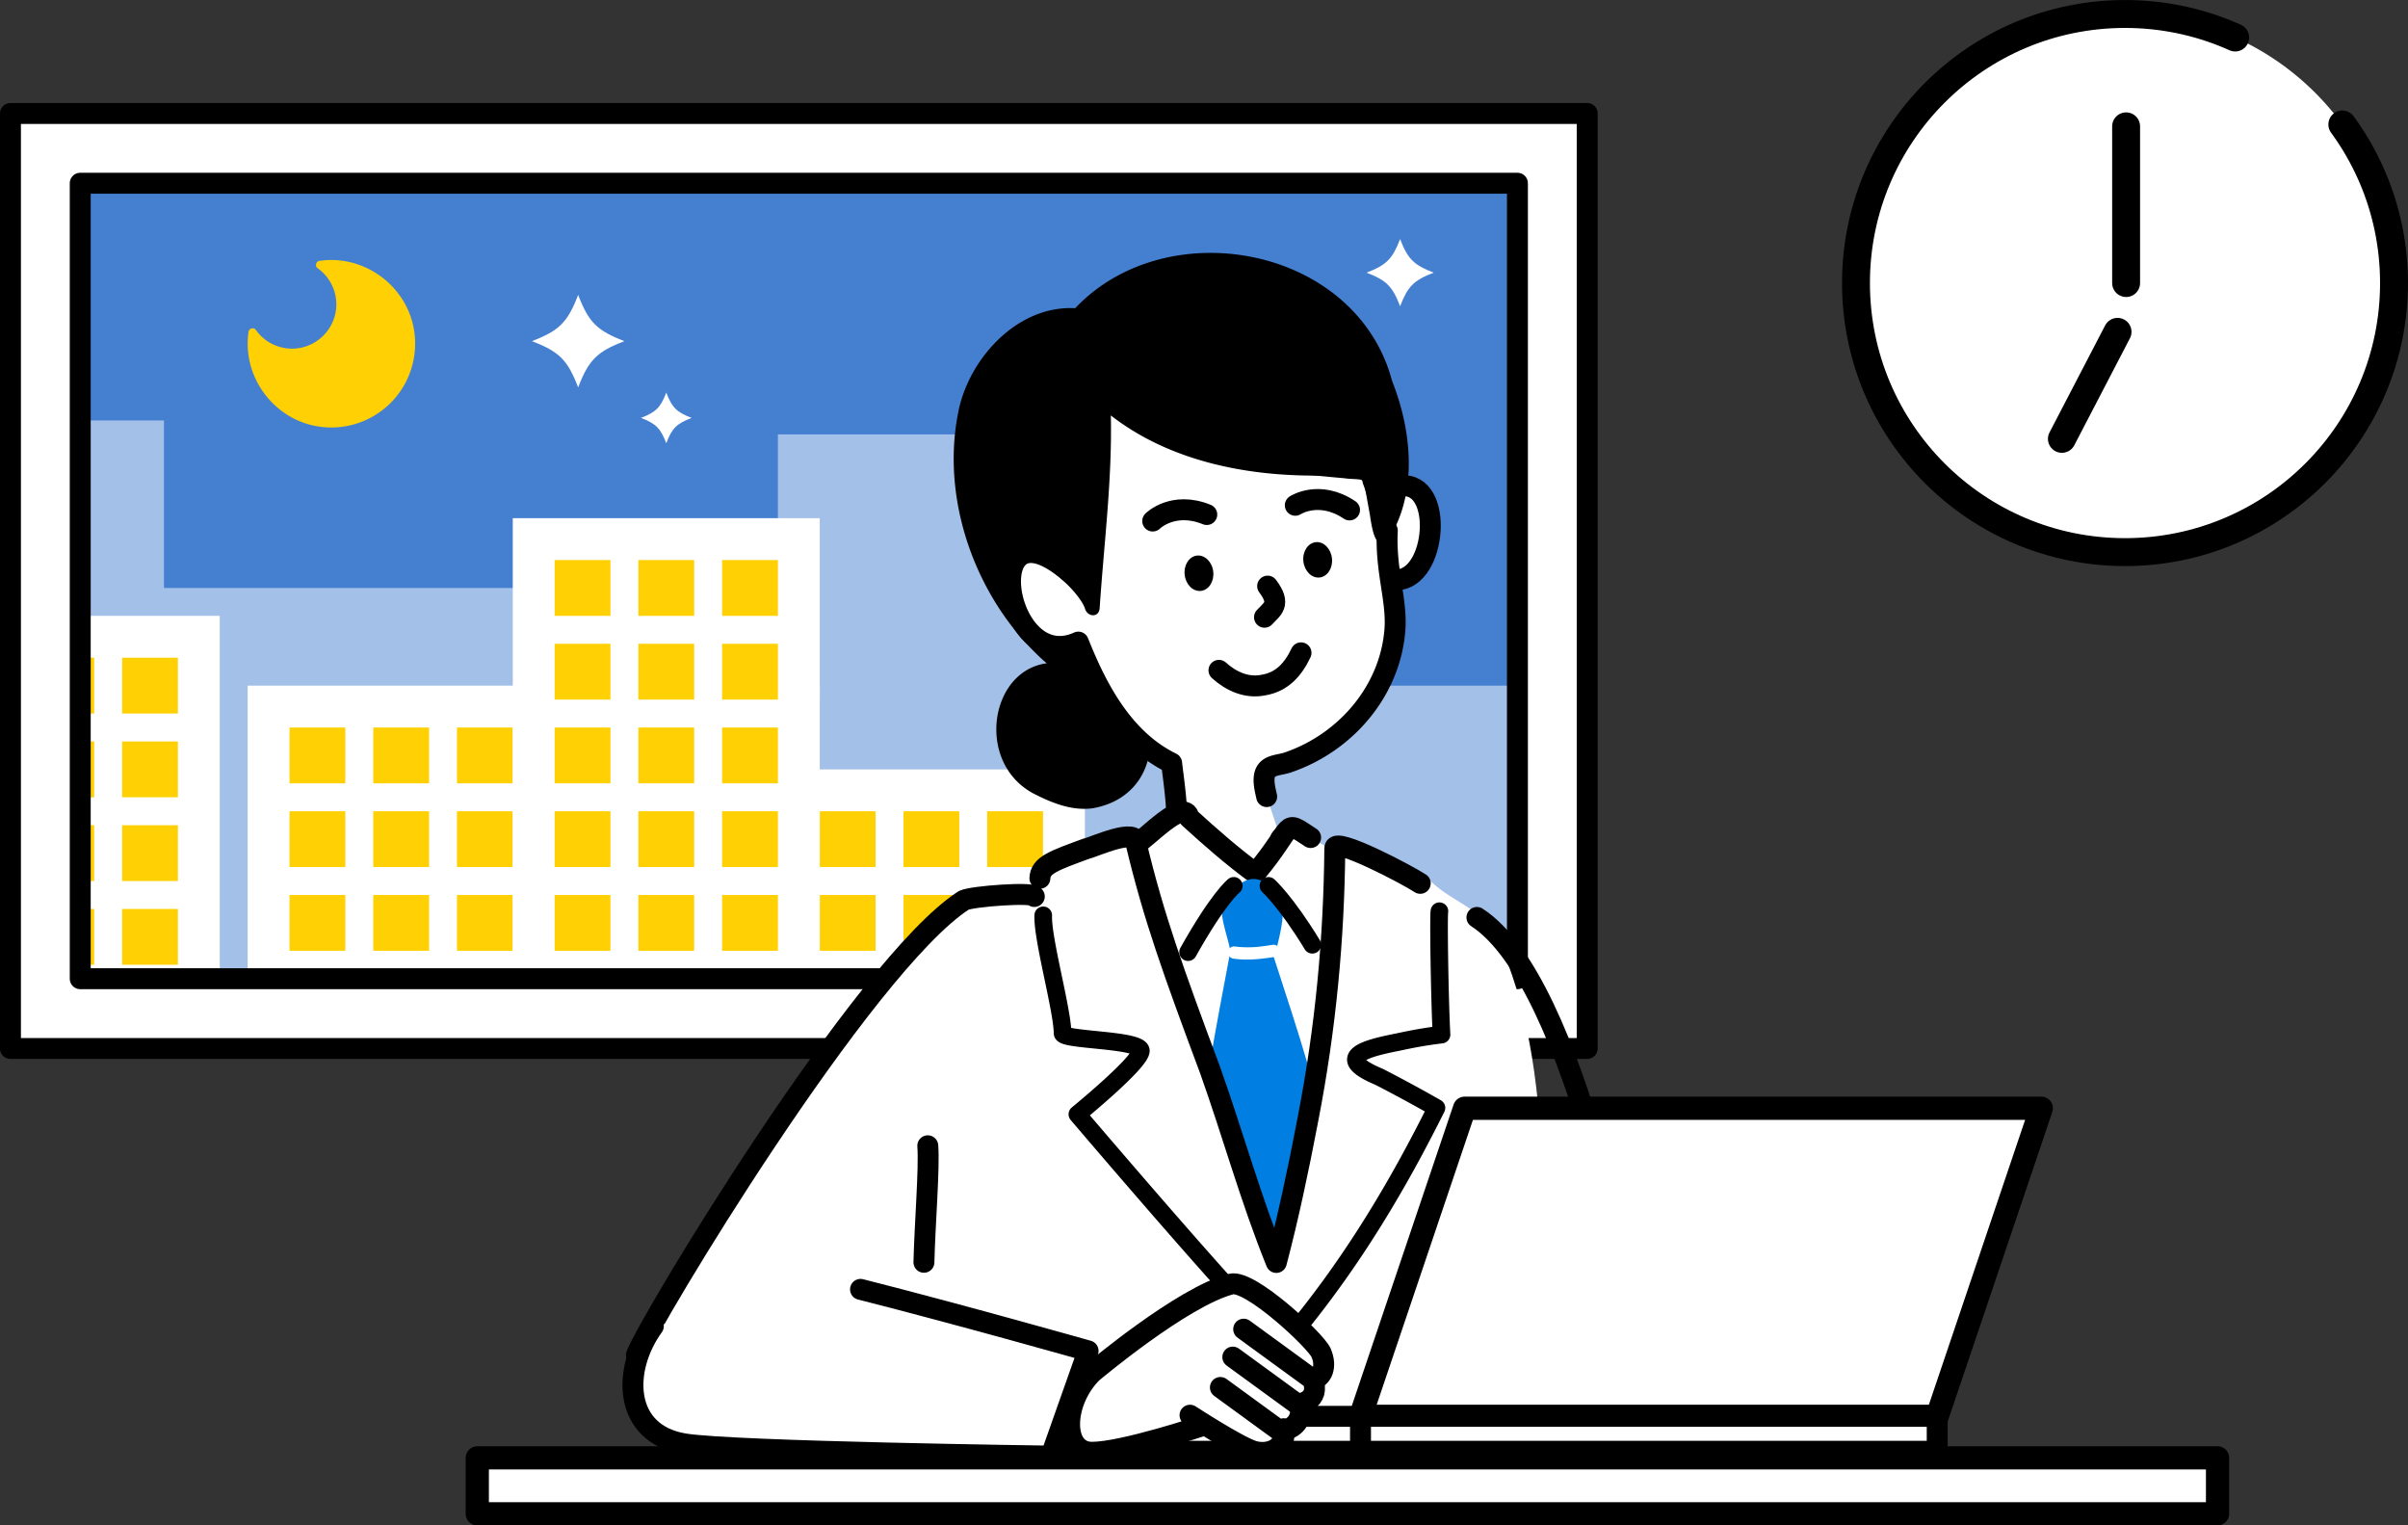 <svg xmlns="http://www.w3.org/2000/svg" id="_レイヤー_2" data-name="レイヤー 2" viewBox="0 0 172.575 109.304"><rect x="0" y="0" width="172.575" height="109.304" fill="#333333" stroke="none"/><defs><clipPath id="clippath"><path d="M5.75 13.13h103v57h-103z" style="fill:#4580d0;stroke-width:1.5px;stroke:#000;stroke-linecap:round;stroke-linejoin:round"/></clipPath><clipPath id="clippath-1"><path d="M28.232 16.41H144.87v92.061H28.232z" style="fill:none;stroke-width:0" transform="rotate(-180 86.551 62.44)"/></clipPath><style>.cls-1{fill:#000}.cls-1,.cls-3,.cls-5,.cls-6{stroke-width:0}.cls-7{opacity:.5}.cls-10,.cls-9{fill:none}.cls-10,.cls-11,.cls-13,.cls-15,.cls-16,.cls-9{stroke:#000;stroke-linecap:round;stroke-linejoin:round}.cls-3{fill:#ffd003}.cls-16,.cls-9{stroke-width:1.5px}.cls-11{stroke-width:1.664px}.cls-11,.cls-13,.cls-15,.cls-16,.cls-6{fill:#fff}.cls-5{fill:gray}.cls-15{stroke-width:2px}.cls-10,.cls-13{stroke-width:1.263px}.cls-15{stroke-dasharray:0 0 99 10}</style></defs><g id="layout"><path d="M113.75 8.13v67H.75v-67z" class="cls-16"/><path d="M5.75 13.13h103v57h-103z" style="fill:#4580d0"/><g style="clip-path:url(#clippath)"><g class="cls-7"><path d="M11.75 30.13v12h29v43h-51v-55h22z" class="cls-6"/></g><g class="cls-7"><path d="M89.75 49.13v-6h-12v-12h-22v18h-19v37h60v6h14v-43h-21z" class="cls-6"/></g><path d="M55.75 55.13h22v27h-22z" class="cls-6"/><path d="M58.75 58.13h4v4h-4zM64.75 58.13h4v4h-4zM70.75 58.13h4v4h-4zM58.75 64.13h4v4h-4zM64.75 64.13h4v4h-4zM70.75 64.13h4v4h-4zM58.75 70.13h4v4h-4zM64.75 70.13h4v4h-4zM70.75 70.13h4v4h-4zM58.75 76.13h4v4h-4zM64.75 76.13h4v4h-4zM70.75 76.13h4v4h-4z" class="cls-3"/><path d="M-6.25 44.13h22v27h-22z" class="cls-6"/><path d="M-3.25 47.13h4v4h-4zM2.75 47.13h4v4h-4zM8.75 47.13h4v4h-4zM-3.25 53.13h4v4h-4zM2.75 53.13h4v4h-4zM8.75 53.13h4v4h-4zM-3.25 59.13h4v4h-4zM2.75 59.13h4v4h-4zM8.75 59.13h4v4h-4zM-3.25 65.13h4v4h-4zM2.75 65.13h4v4h-4zM8.75 65.13h4v4h-4z" class="cls-3"/><path d="M17.75 49.13h22v33h-22z" class="cls-6"/><path d="M20.75 52.13h4v4h-4zM26.75 52.13h4v4h-4zM32.75 52.13h4v4h-4zM20.75 58.13h4v4h-4zM26.75 58.13h4v4h-4zM32.75 58.13h4v4h-4zM20.75 64.13h4v4h-4zM26.75 64.13h4v4h-4zM32.75 64.13h4v4h-4zM20.75 70.13h4v4h-4zM26.75 70.13h4v4h-4zM32.75 70.13h4v4h-4zM20.75 76.13h4v4h-4zM26.75 76.13h4v4h-4zM32.75 76.13h4v4h-4z" class="cls-3"/><path d="M36.75 49.13h22v33h-22z" class="cls-6"/><path d="M39.75 52.13h4v4h-4zM45.75 52.13h4v4h-4zM51.75 52.13h4v4h-4zM39.75 58.13h4v4h-4zM45.75 58.13h4v4h-4zM51.75 58.13h4v4h-4zM39.75 64.13h4v4h-4zM45.75 64.13h4v4h-4zM51.75 64.13h4v4h-4zM39.75 70.13h4v4h-4zM45.75 70.13h4v4h-4zM51.75 70.13h4v4h-4zM39.75 76.13h4v4h-4zM45.75 76.13h4v4h-4zM51.75 76.13h4v4h-4z" class="cls-3"/><path d="M36.75 37.13h22v13h-22z" class="cls-6"/><path d="M39.75 40.13h4v4h-4zM45.75 40.13h4v4h-4zM51.75 40.13h4v4h-4zM39.75 46.13h4v4h-4zM45.75 46.13h4v4h-4zM51.75 46.13h4v4h-4z" class="cls-3"/></g><path d="M5.75 13.13h103v57h-103z" class="cls-9"/><circle cx="152.293" cy="20.282" r="19.28" class="cls-15"/><path d="M152.373 9.053v11.229" style="stroke-width:2px;fill:#fff;stroke:#000;stroke-linecap:round;stroke-linejoin:round"/><path d="m151.759 23.778-3.988 7.669" class="cls-15"/><g style="clip-path:url(#clippath-1)"><path d="M122.646 87.72v-.001l-.003.022.003-.022Z" class="cls-1"/><path d="M58.974 92.71c.02.005.039.011.057.018l.023.003a.427.427 0 0 0-.08-.02Z" class="cls-5"/><path d="M135.57 97.73c.028-.055.054-.11.08-.166l-.054.115-.025.051Zm.023-.045.003-.006v-.002a.803.803 0 0 1-.003.008Zm-.887-.514.015-.03-.018.037a.306.306 0 0 0 .003-.006Zm-.002.004-.001.004-.006.01.007-.014Zm-.038.08a2.35 2.35 0 0 0 .005-.01l-.03.063.025-.053Z" class="cls-1"/><path d="M73.639 84.581c1.505-7.98.487-20.348.488-20.344-.036-.336-4.448-.021-5.059.277-7.19 4.648-22.672 30.382-23.455 32.576-1.166 3.27.811 4.132 7.835 5.47S70.394 87.078 73.639 84.58Z" class="cls-6"/><path d="m70.39 89.344.002-.002.004-.002a.394.394 0 0 0-.006.004ZM106.967 26.246ZM78.295 57.919c6.238-1.075 5.094-10.106-1.148-10.173-5.9-1.836-7.914 6.793-2.889 9.211 1.244.624 2.618 1.149 4.037.962Z" class="cls-1"/><path d="M98.256 37.309c.559-1.134 1.412-2.282 1.835-2.434 3.369-.826 2.986 6.199.257 6.648-.769.202-2.833.33-2.544-1.484" class="cls-16"/><path d="M98.208 33.983h0a.257.257 0 0 1 .017.016l-.009-.008-.008-.008Zm-6.418 26.11c.816 1.674 2.164 2.987 3.942 3.597 1.745-.12-.779 2.5-1.062 3.046-1.14 1.317-1.976 3.106-3.138 4.277a.459.459 0 0 1-.235.119c-2.96-1.85-5.914-4.487-8.762-6.732-.395-.137-.37-.76.044-.856 2.465-2.147 1.726-5.978 1.388-8.866-3.443-1.68-5.344-5.283-6.687-8.667-5.62 2.556-7.364-11.7.213-4.228-.061-4.425.905-8.964 1.371-13.352a.456.456 0 0 1 .636-.22c.998.489 2.001 1.478 2.949 1.869l.023.013c4.165 2.412 9.216 3.017 13.978 3.432.656.12 2.025-.102 1.944.9.454 1.182.71 2.415.989 3.69.013-.031.028-.062.043-.094-.148 2.883.708 4.963.543 7.11-.333 4.327-3.47 8.074-7.691 9.509-.61.207-1.423.147-1.63.834-.146.486.026 1.128.131 1.605" class="cls-16"/><path d="M82.612 37.335s1.451-1.451 3.875-.466M92.83 36.206s1.716-1.125 3.888.334" class="cls-9"/><path d="M95.458 40c-.08-.698-.602-1.214-1.167-1.15-.565.063-.96.683-.881 1.38s.602 1.214 1.167 1.15c.564-.064.96-.683.88-1.38ZM86.95 40.96c-.079-.697-.602-1.213-1.167-1.15-.565.064-.96.684-.881 1.382.079.697.602 1.213 1.167 1.15.564-.065.96-.684.88-1.382Z" class="cls-1"/><path d="M87.359 48.033c.882.801 2.01 1.299 3.193 1.054 1.324-.221 2.123-1.111 2.689-2.308" class="cls-9"/><path d="M78.216 47.76c-.303-.688-.59-1.382-.879-2.075-.47-.28-1.007.106-1.473.236-1.39.254-2.212-1.59-2.906-2.575-.255-.777-.248-1.609-.344-2.412.903-2.261 4.67 1.313 5.136 2.652.174.644 1.02.698 1.061-.027.309-4.634.898-9.155.801-13.789 4.993 3.878 11.856 4.72 18.023 4.145.131.692.372 2.042.532 2.918.123.72.362 3.037 1.417 1.692 2.035-3.34 1.576-7.727.184-11.225-2.552-9.626-16.082-12.21-22.713-5.215-4.08-.23-7.57 3.526-8.362 7.358l.003-.003C67 37.6 71.674 47.061 79.45 50.312a39.114 39.114 0 0 1-1.234-2.553Z" class="cls-1"/><path d="M93.93 60.014c-2.065-1.347-1.014-.956-3.956 2.564-1.636-1.198-3.247-2.609-4.754-3.985-.318-1.526-3.185 1.645-3.88 1.948-4.784 4.235.769 12.016 1.86 17.076 1.6 3.932 5.324 16.03 8.914 17.503 2.172-.141 3.39-8.043 3.919-10.023l-.006.013c.825-3.57 1.02-7.446 1.493-11.122.003-3.202 2.213-10.363-.824-12.35" class="cls-16"/><path d="m90.936 64.582-.022-.02.022.02Zm-5.388 19.95c.548-5.497 1.61-10.955 2.628-16.363-.168-1.157-.98-2.785-.41-3.817 1.481-1.619 2.344-1.937 3.951-.23.474 1.173.061 2.623-.216 3.814.11.217.009.513-.227.601 1.74 5.353 3.451 10.435 4.408 15.841.123 2.199-.68 12.112-3.094 12.299-3.7-1.967-6.443-8.131-7.04-12.146Z" style="fill:#007ee2;stroke-width:0"/><path d="M110.51 83.264c-.338 2.735-1.2 14.035-1.94 17.84-.886 5.174.144 14.259.672 25.344-.075.261.367 2.46-.199 2.508-.962.45-2.325.476-3.302.64l.025-.002c-5.34.523-10.981.436-15.016-4.745-2.966 3.973-10.227 4.948-15.78 4.979-.038-.063-8.02.074-9.048-.78-.558-.1 1.106-7.17 1.231-26.069.054-5.474-1.06-10.714-1.487-16.207-.17-2.942-.494-5.914-.505-8.87-.011-2.925.283-5.833 1.337-8.678 1.278-3.458 4.741-5.09 8.029-6.29.036-.942.981-1.259 3.368-2.137.376-.047 3.698-1.605 3.534-.326 1.26 5.264 2.672 9.168 5.287 16.184.006.019.008.022.01.026 1.636 4.599 2.925 9.297 4.745 13.781.847-3.205 1.595-6.743 2.226-10.054l-.005.022.015-.075.017-.094.026-.127c1.256-6.48 1.858-12.862 1.913-19.36.007-.835 5.1 1.115 5.58 1.405.855.517 1.517 1.253 2.338 1.808 1.38.93 2.987 1.624 3.733 3.236 2.126 4.6 2.954 10.115 3.197 16.04Z" class="cls-6"/><path d="M105.847 65.74c7.19 4.648 11.297 28.757 12.08 30.95" class="cls-9"/><path d="m85.725 66.042.025-.03-.025.03Zm.024-.029.02-.023-.014.017-.006.006Zm.001-.001.042-.049.006-.006a1.481 1.481 0 0 0-.023.027l-.025.028Zm3.712-3.139v.002l-.001.003.001-.005Zm-.23.963Zm-2.752 2.666a40.425 40.425 0 0 1-.03.036l.03-.036Zm-.063.074.028-.034a30.874 30.874 0 0 1-.028.034Z" class="cls-1"/><path d="M90.01 68.734a11.193 11.193 0 0 0 .117-.009l-.118.009Zm-.021-.873h.003a13.034 13.034 0 0 0-.003 0Zm1.048.646Zm-1.676.249c-.315 0-.63-.018-.94-.061a.465.465 0 0 1-.299-.144.443.443 0 0 1 .03-.621.428.428 0 0 1 .323-.114c.508.071 1.03.076 1.542.042.263-.022.524-.06.786-.095.1-.013.2-.029.3-.046.064-.01.134-.024.197-.019a.446.446 0 0 1 .304.145c.065.075.075.11.105.206l-.007-.02a.427.427 0 0 1-.006.25.443.443 0 0 1-.422.3l-.111.02c-.11.017-.22.03-.33.045-.257.035-.512.065-.77.086a10.1 10.1 0 0 1-.702.026Z" class="cls-6"/><circle cx="91.613" cy="104.154" r="1.175" class="cls-13"/><path d="M90.848 41.998c.987 1.316.333 1.617-.225 2.23" class="cls-9"/><path d="M93.224 94.876c3.883-4.808 6.98-9.985 9.722-15.49a110.44 110.44 0 0 0-4.108-2.225c-3.504-1.461-.703-2.081 1.346-2.49 1.198-.256 2-.401 3.126-.537-.129-2.348-.225-8.4-.151-8.84M89.429 93.794c-3.899-4.182-12.216-13.95-12.216-13.95s4.591-3.747 4.549-4.567c-.116-.816-5.615-.715-5.61-1.244-.017-1.694-1.458-6.78-1.386-8.444" class="cls-13"/><path d="M88.422 63.476s-1.073.822-3.275 4.75M90.907 63.476s1.248 1.11 3.143 4.221" class="cls-10"/><path d="M110.137 87.04c-.386 4.129-1.463 14.545-1.895 16.761m.246 11.322c.23 3.212.542 6.877.754 11.325-.075.261.367 2.46-.199 2.508-.962.45-2.325.476-3.302.64l.025-.002c-5.34.523-10.981.436-15.016-4.745m-2.914 2.437c-3.555 2.914-9.446 2.523-12.866 2.542-.038-.063-8.02.074-9.048-.78-.558-.1 1.106-7.17 1.231-26.069.023-2.338-.167-4.633-.425-6.923m-.512-5.607c.067-2.78.4-6.754.276-8.348m8.035-19.168c.036-.941.981-1.258 3.368-2.136.376-.047 3.698-1.605 3.534-.326 1.26 5.264 2.672 9.168 5.287 16.184.006.019.008.022.01.026 1.636 4.599 2.925 9.297 4.745 13.781.847-3.205 1.595-6.743 2.226-10.054l-.005.022.015-.075.017-.094.026-.127c1.256-6.48 1.858-12.862 1.913-19.36.007-.835 5.301 1.968 6.123 2.522" class="cls-9"/></g><path d="M158.925 108.471H34.206v-4.008h124.72z" class="cls-11"/><path d="M105.21 68.754Zm0 0h.001Zm.055.088Zm.164.122Z" class="cls-5"/><path d="m111.616 82.101 3.545 9.976c1.551 4.683.816 6.752.015 8.115-.8 1.363-6.092 3.286-9.002 1.63l-2.485-4.568" style="stroke:#000;stroke-linecap:round;stroke-linejoin:round;fill:none;stroke-width:1.722px"/><path d="m111.616 82.101 3.545 9.976c1.551 4.683.816 6.752.015 8.115-.8 1.363-6.092 3.286-9.002 1.63l-2.485-4.568" class="cls-9"/><path d="M107.78 71.968Zm-.01.107.002-.013a.466.466 0 0 1-.004.018l.002-.005ZM95.025 61.138l.015.002-.015-.002Zm-.033.015Zm-.081.035h-.001Zm-.071.054ZM97.203 55.082Zm.159-.39Zm-.07.054Zm-.09.152v.001Zm0 .184Z" class="cls-1"/><path d="M97.504 101.487h41.331l7.46-22.076h-41.331l-7.46 22.076z" class="cls-11"/><path d="M97.504 103.992H73.423v-2.506h24.081zM138.835 103.992H97.504v-2.506h41.33z" class="cls-16"/><path d="M51.605 102.462h23.894v2.002H51.605zM85.285 101.407s3.495 2.277 4.57 2.582c1.076.305 2.387-.197 2.152-1.614.545.19 1.569-.765 1.057-1.771 0 0 1.59-.177 1.024-1.749.654-.123 1.024-.918.589-1.925-.373-.861-5.091-5.273-6.452-4.92-3.509.91-9.962 6.356-9.962 6.356-2.079 2.08-2.209 5.698 0 5.698 2.21 0 7.89-1.896 7.89-1.896M89.131 95.243l4.957 3.612M88.352 97.243l4.957 3.613M87.462 99.42l4.431 3.23" class="cls-16"/><path d="M77.98 96.798s-20.836-5.91-24.523-6.197c-2.665-.206-5.22 2.47-6.633 4.423-2.273 3.141-2.163 7.726 2.234 8.439 3.514.57 26.257.874 26.257.874l2.666-7.539Z" class="cls-6"/><path d="M74.127 64.237c-.036-.336-4.448-.021-5.059.277-7.19 4.648-22.672 30.382-23.455 32.576" class="cls-9"/><path d="M46.824 95.024c-2.273 3.141-2.163 7.726 2.234 8.439 3.514.57 26.257.874 26.257.874l2.666-7.539s-9.078-2.575-16.31-4.408" class="cls-16"/><path d="M25.67 18.956a5.83 5.83 0 0 0-2.774-.263c-.254.037-.343.378-.134.526a3.167 3.167 0 0 1 1.302 3.09 3.192 3.192 0 0 1-2.635 2.635 3.168 3.168 0 0 1-3.09-1.302c-.148-.21-.488-.12-.526.134a5.829 5.829 0 0 0 .264 2.777c.723 2.105 2.582 3.697 4.786 4.013a6.006 6.006 0 0 0 6.823-6.827c-.317-2.203-1.91-4.061-4.015-4.783Z" class="cls-3"/><path d="M38.12 24.445c1.961.748 2.567 1.354 3.315 3.315.748-1.961 1.354-2.567 3.315-3.315-1.961-.748-2.567-1.354-3.315-3.315-.748 1.96-1.354 2.567-3.315 3.315ZM45.935 29.945c1.074.41 1.406.741 1.815 1.815.41-1.074.741-1.406 1.815-1.815-1.074-.41-1.406-.742-1.815-1.815-.41 1.073-.741 1.405-1.815 1.815ZM97.935 19.537c1.424.543 1.864.984 2.408 2.408.543-1.424.983-1.865 2.407-2.408-1.424-.543-1.864-.983-2.408-2.407-.543 1.424-.983 1.864-2.407 2.407Z" class="cls-6"/></g></svg>